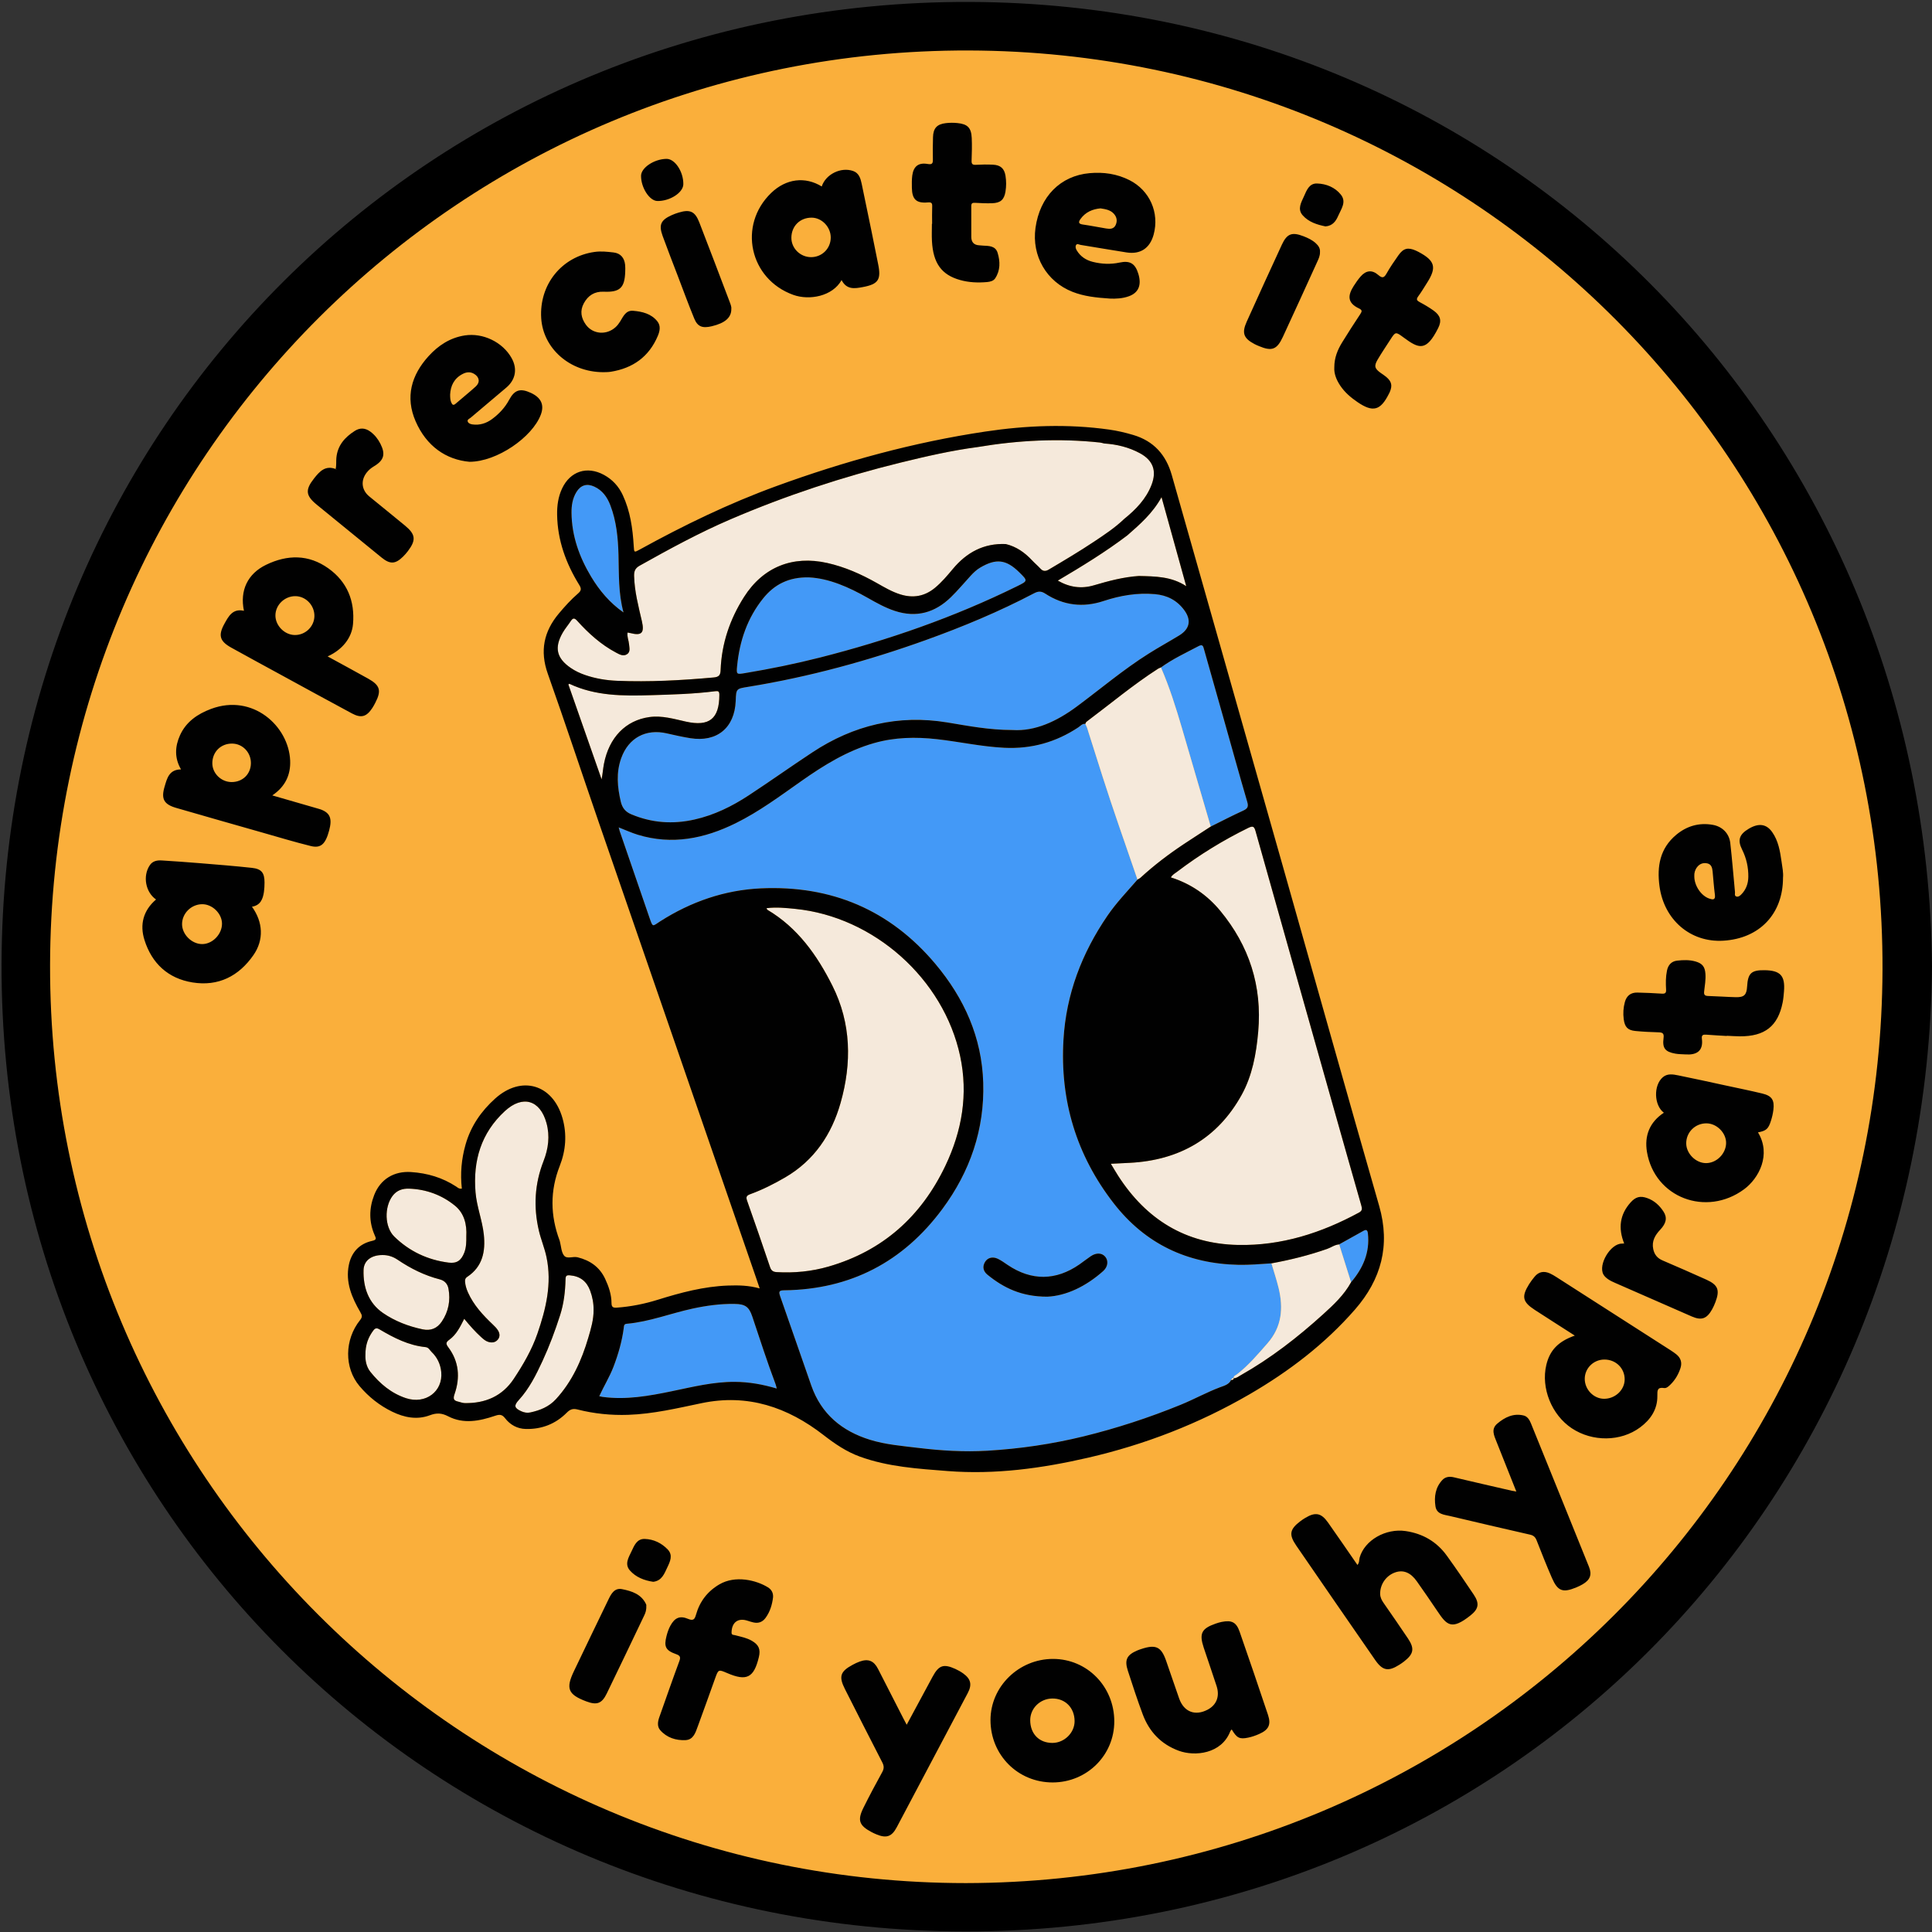<?xml version="1.0" encoding="UTF-8" standalone="no"?><svg xmlns="http://www.w3.org/2000/svg" xmlns:xlink="http://www.w3.org/1999/xlink" fill="#000000" height="500.4" preserveAspectRatio="xMidYMid meet" version="1" viewBox="-0.4 -0.5 500.4 500.4" width="500.4" zoomAndPan="magnify"><rect x="-0.4" y="-0.5" width="500.4" height="500.4" fill="#333333" stroke="none"/><g><g id="change1_1"><path d="M499,249.85c-0.524,67.186-26.427,129.859-72.935,176.461c-46.621,46.715-109.197,72.443-176.191,72.443 c-0.004,0-0.319,0-0.319,0c-67.132-0.08-129.802-25.918-176.464-72.754c-46.657-46.832-72.26-109.621-72.09-176.805 C1.17,182.303,26.94,119.824,73.566,73.27C120.242,26.666,182.861,1,249.889,1l0.87,0.002 C317.522,1.223,379.857,27.023,426.28,73.65C472.624,120.199,498.45,182.775,499,249.85z" fill="#faaf3b"/></g><g id="change2_1"><path clip-rule="evenodd" d="M250.762,0.002C111.107-0.461,0.353,110.148,0.001,249.191 c-0.353,139.619,110.35,250.396,249.553,250.563C389.023,499.92,498.913,389.191,500,249.842 C498.859,110.779,389.523,0.461,250.762,0.002z M249.77,487.234C118.657,487.223,12.318,380.826,12.568,249.49 c0.249-131.367,106.47-237.275,237.976-236.916c131.287,0.361,237.062,106.625,236.636,238.088 C486.754,381.689,380.863,487.037,249.77,487.234z" fill="#000000" fill-rule="evenodd"/></g><g id="change3_1"><path clip-rule="evenodd" d="M319.125,356.477c-0.001-0.012,0.001-0.02,0.001-0.031 c0.009,0,0.015-0.002,0.024-0.002L319.125,356.477z M330.775,333.121c1.266,5.203,0.84,10.064-2.893,14.318 c-2.484,2.83-4.904,5.703-7.897,8.027c-0.336,0.26-0.9,0.377-0.859,0.979c-0.374-0.045-0.541,0.195-0.666,0.494 c-0.578,1.193-1.856,1.492-2.87,1.873c-3.487,1.314-6.737,3.125-10.179,4.529c-8.179,3.334-16.534,6.074-25.116,8.178 c-8.223,2.016-16.555,3.23-24.986,3.725c-5.951,0.35-11.896-0.012-17.814-0.727c-4.215-0.512-8.471-0.848-12.547-2.105 c-7.278-2.248-12.627-6.67-15.21-14.021c-2.714-7.719-5.354-15.465-8.078-23.18c-0.433-1.227-0.24-1.504,1.089-1.521 c17.117-0.215,30.76-7.34,40.909-21.031c7.182-9.686,10.968-20.604,10.604-32.74c-0.353-11.727-4.925-21.871-12.381-30.75 c-11.782-14.031-27.006-20.41-45.194-19.582c-9.406,0.43-18.104,3.449-26.063,8.52c-2.05,1.305-1.892,1.748-2.843-1.025 c-2.55-7.441-5.116-14.875-7.672-22.313c-0.083-0.24-0.135-0.492-0.264-0.969c1.773,0.688,3.334,1.41,4.963,1.908 c8.858,2.697,17.229,1.004,25.308-2.977c6.084-2.998,11.502-7.039,17.021-10.922c5.842-4.109,11.867-7.854,18.838-9.842 c5.366-1.531,10.774-1.633,16.264-1.021c5.854,0.652,11.615,1.951,17.531,2.234c7.021,0.336,13.332-1.453,19.142-5.303 c0.546-0.363,0.993-1,1.787-0.895c0.153,0.328,0.348,0.646,0.457,0.99c2.659,8.436,5.31,16.875,8.198,25.236 c1.625,4.701,3.246,9.4,4.869,14.104c-2.671,3.078-5.499,6.014-7.813,9.4c-6.614,9.684-10.66,20.254-11.361,32.027 c-0.938,15.766,3.332,29.965,13.017,42.428c8.144,10.482,19.028,15.645,32.271,15.926c2.871,0.063,5.722-0.195,8.58-0.379 C329.541,328.848,330.25,330.961,330.775,333.121z M285.879,325.02c-0.855-1.037-2.309-1.127-3.745-0.164 c-1.013,0.678-1.961,1.449-2.965,2.143c-6.114,4.23-12.415,4.27-18.554,0.143c-0.835-0.563-1.658-1.166-2.558-1.602 c-1.368-0.658-2.682-0.287-3.345,0.84c-0.748,1.27-0.391,2.438,0.644,3.277c4.171,3.398,8.806,5.695,15.486,5.693 c4.908-0.211,10.028-2.664,14.479-6.623C286.59,327.598,286.718,326.033,285.879,325.02z M160.388,207.139 c0.376,1.607,1.201,2.627,2.699,3.262c5.323,2.25,10.781,2.629,16.394,1.363c5.104-1.15,9.721-3.42,14.048-6.264 c5.55-3.645,10.963-7.498,16.506-11.152c10.642-7.016,22.215-9.811,34.919-7.727c5.338,0.875,10.669,1.947,16.947,1.963 c5.8,0.359,11.408-2.246,16.565-6.066c6.19-4.586,12.077-9.584,18.61-13.701c2.604-1.643,5.309-3.127,7.938-4.73 c2.753-1.678,3.208-3.984,1.305-6.564c-1.877-2.543-4.421-3.852-7.578-4.133c-4.588-0.408-8.996,0.352-13.327,1.783 c-5.336,1.764-10.395,1.141-15.093-1.922c-1.051-0.684-1.819-0.648-2.888-0.088c-9.045,4.754-18.457,8.674-28.064,12.127 c-14.981,5.381-30.283,9.553-46.01,12.107c-3.077,0.5-3.082,0.473-3.203,3.619c-0.271,7.004-4.856,10.793-11.787,9.676 c-2.042-0.33-4.067-0.783-6.086-1.246c-5.42-1.246-9.898,1.189-11.775,6.395C159.151,199.602,159.502,203.346,160.388,207.139z M192.507,173.848c6.55-1.088,13.048-2.408,19.483-4.045c17.602-4.479,34.678-10.406,50.994-18.439 c2.866-1.41,2.867-1.41,0.615-3.631c-3.393-3.346-6.018-3.652-10.131-1.213c-0.927,0.549-1.695,1.275-2.417,2.059 c-1.729,1.873-3.358,3.848-5.184,5.621c-4.11,3.986-8.901,5.367-14.487,3.535c-2.498-0.82-4.758-2.088-7.021-3.373 c-4.936-2.803-10.056-5.064-15.237-5.314c-5.272-0.121-8.987,1.885-11.825,5.395c-4.127,5.102-6.156,11.096-6.781,17.58 C190.308,174.186,190.385,174.201,192.507,173.848z M194.45,340.496c-0.86-2.563-1.854-3.229-4.59-3.271 c-3.686-0.059-7.312,0.439-10.895,1.215c-5.696,1.234-11.175,3.414-17.039,3.926c-0.781,0.068-0.706,0.629-0.776,1.148 c-0.46,3.434-1.408,6.734-2.646,9.969c-1.005,2.625-2.49,5.012-3.692,7.641c0.358,0.076,0.604,0.145,0.854,0.18 c6.052,0.826,11.954-0.229,17.84-1.445c5.452-1.127,10.864-2.496,16.492-2.449c3.576,0.029,7.063,0.631,10.791,1.73 c-0.164-0.594-0.222-0.895-0.328-1.178C198.285,352.197,196.408,346.332,194.45,340.496z M305.738,188.121 c2.491,8.484,4.963,16.977,7.443,25.465c2.797-1.387,5.566-2.836,8.408-4.129c1.137-0.52,1.424-1.014,1.058-2.264 c-2.014-6.875-3.92-13.783-5.869-20.68c-1.775-6.283-3.558-12.564-5.332-18.848c-0.198-0.697-0.311-1.395-1.348-0.848 c-3.327,1.756-6.752,3.334-9.813,5.553C302.514,177.479,304.171,182.785,305.738,188.121z M161.094,158.129 c-1.358-4.938-1.161-9.939-1.298-14.924c-0.12-4.357-0.525-8.699-2.111-12.832c-0.808-2.105-2.03-3.85-4.139-4.83 c-1.916-0.891-3.537-0.418-4.649,1.4c-1.001,1.635-1.288,3.463-1.27,5.35c0.054,6.02,2.02,11.471,5.067,16.559 C154.862,152.469,157.556,155.658,161.094,158.129z M353.896,318.986c-0.098-0.889-0.391-1.127-1.209-0.662 c-2.07,1.176-4.16,2.32-6.244,3.479c1.029,3.271,2.059,6.541,3.089,9.813C352.632,327.975,354.437,323.893,353.896,318.986z" fill="#4399f7" fill-rule="evenodd"/></g><g id="change4_1"><path clip-rule="evenodd" d="M248.287,273.049c2.107,9.881,0.482,19.355-3.827,28.393 c-6.26,13.123-16.201,22.053-30.283,26.113c-4.372,1.262-8.858,1.697-13.413,1.43c-0.921-0.053-1.408-0.379-1.715-1.291 c-1.938-5.74-3.912-11.467-5.935-17.176c-0.344-0.975-0.186-1.355,0.804-1.715c3.149-1.146,6.137-2.654,9.035-4.34 c7.551-4.395,12.056-11.158,14.369-19.326c2.912-10.281,2.764-20.576-2.112-30.303c-3.964-7.91-9.011-15.061-16.88-19.709 c-0.07-0.043-0.087-0.174-0.191-0.398c2.525-0.318,4.986-0.066,7.436,0.18C225.94,236.941,244.014,253.023,248.287,273.049z M352.187,311.732c-2.21-7.711-4.39-15.432-6.571-23.15c-6.946-24.588-13.896-49.176-20.813-73.775 c-0.338-1.199-0.63-1.494-1.887-0.879c-6.512,3.191-12.652,6.965-18.423,11.35c-0.575,0.438-1.266,0.775-1.623,1.48 c5.137,1.617,9.411,4.57,12.771,8.635c7.508,9.08,10.895,19.49,9.841,31.359c-0.511,5.742-1.537,11.361-4.301,16.354 c-6.243,11.273-16.143,16.908-28.942,17.574c-1.531,0.078-3.063,0.154-4.92,0.248c0.75,1.234,1.299,2.193,1.896,3.119 c7.278,11.287,17.444,17.625,31.042,17.904c11.238,0.23,21.558-3.092,31.338-8.391 C352.473,313.082,352.418,312.539,352.187,311.732z M141.147,325.098c-0.492-2.35-1.444-4.561-1.984-6.887 c-1.421-6.115-1.087-12.109,1.221-17.998c1.244-3.172,1.683-6.484,0.756-9.848c-1.652-5.992-6.19-7.301-10.759-3.102 c-6.194,5.693-8.302,12.885-7.616,21.066c0.313,3.721,1.752,7.234,2.146,10.928c0.461,4.33-0.297,8.305-4.271,10.939 c-0.545,0.361-0.636,0.766-0.586,1.336c0.088,0.967,0.374,1.875,0.768,2.75c1.471,3.266,3.851,5.832,6.407,8.26 c0.496,0.473,1.007,0.969,1.356,1.547c0.461,0.76,0.585,1.627-0.057,2.383c-0.666,0.781-1.551,0.863-2.478,0.574 c-0.728-0.227-1.284-0.734-1.839-1.236c-1.538-1.391-2.903-2.945-4.373-4.729c-1.074,2.131-2.051,4.111-3.867,5.424 c-0.874,0.633-0.955,1.023-0.267,1.938c2.781,3.699,3.114,7.854,1.638,12.104c-0.451,1.299-0.224,1.717,0.938,1.982 c0.567,0.131,1.133,0.367,1.702,0.379c5.304,0.086,9.712-1.783,12.693-6.287c2.435-3.676,4.664-7.494,6.114-11.689 C141.013,338.498,142.59,331.98,141.147,325.098z M294.223,227.313c0.265-0.162,0.563-0.285,0.786-0.49 c3.519-3.229,7.306-6.109,11.282-8.744c2.285-1.514,4.593-2.996,6.891-4.492c-2.48-8.488-4.952-16.98-7.443-25.465 c-1.567-5.336-3.225-10.643-5.453-15.75c-0.239,0.104-0.498,0.176-0.713,0.314c-6.495,4.176-12.405,9.141-18.572,13.756 c-0.151,0.113-0.204,0.357-0.302,0.541c0.153,0.328,0.348,0.646,0.457,0.99c2.659,8.436,5.31,16.875,8.198,25.236 C290.979,217.91,292.6,222.609,294.223,227.313z M290.795,133.889c2.999-2.426,5.651-5.141,7.066-8.82 c1.385-3.602,0.403-6.326-2.996-8.172c-2.876-1.561-6.006-2.324-9.271-2.531c-0.359-0.084-0.715-0.207-1.081-0.248 c-10.641-1.143-21.221-0.592-31.754,1.18c-6.698,0.881-13.273,2.393-19.82,3.998c-15.096,3.705-29.828,8.572-44.104,14.697 c-8.1,3.475-15.859,7.705-23.558,12.018c-1.166,0.654-1.468,1.42-1.437,2.678c0.1,4.025,1.134,7.871,2.026,11.754 c0.694,3.031-0.099,3.777-3.047,3.016c-0.193-0.051-0.395-0.076-0.676-0.127c-0.179,1.082,0.301,2.025,0.383,3.012 c0.079,0.957,0.427,2.012-0.546,2.617c-0.963,0.6-1.908,0.053-2.828-0.436c-3.911-2.074-7.126-4.996-10.062-8.242 c-0.703-0.777-1.102-0.76-1.648,0.072c-0.67,1.02-1.479,1.955-2.087,3.008c-2.246,3.887-1.601,6.627,2.078,9.145 c1.149,0.785,2.396,1.371,3.709,1.824c2.686,0.924,5.464,1.385,8.287,1.5c8.353,0.34,16.678-0.115,24.997-0.861 c1.384-0.125,1.767-0.598,1.814-1.908c0.252-6.854,2.386-13.141,6.04-18.904c4.951-7.807,12.621-10.852,21.573-8.844 c4.57,1.023,8.76,2.887,12.801,5.168c1.987,1.125,3.952,2.295,6.155,2.977c3.299,1.023,6.284,0.504,8.968-1.721 c1.73-1.438,3.171-3.143,4.597-4.857c3.575-4.297,8.015-6.709,13.717-6.469c2.737,0.646,4.913,2.188,6.805,4.205 c0.688,0.738,1.468,1.391,2.152,2.131c0.686,0.744,1.313,0.797,2.209,0.266c3.93-2.33,7.86-4.66,11.662-7.191 C285.66,137.998,288.409,136.18,290.795,133.889z M343.367,322.961c-4.714,1.66-9.543,2.855-14.451,3.754 c0.625,2.133,1.334,4.246,1.859,6.406c1.266,5.203,0.84,10.064-2.893,14.318c-2.484,2.83-4.904,5.703-7.897,8.027 c-0.336,0.26-0.9,0.377-0.859,0.979c-0.374-0.045-0.541,0.195-0.666,0.494c0.33-0.014,0.655-0.033,0.684-0.465 c0.724,0.018,1.241-0.459,1.816-0.781c7.757-4.383,14.747-9.814,21.325-15.775c2.727-2.473,5.439-5.004,7.247-8.303 c-1.03-3.271-2.06-6.541-3.089-9.813C345.307,321.883,344.403,322.596,343.367,322.961z M184.839,178.531 c-5.538,0.709-11.114,0.859-16.687,1.025c-7.187,0.215-14.354,0.225-21.073-2.949c-0.046-0.021-0.156,0.098-0.27,0.172 c2.869,8.189,5.739,16.383,8.611,24.576c0.272-1.387,0.356-2.709,0.609-4.018c1.319-6.836,5.635-11.273,11.795-12.117 c3.247-0.445,6.329,0.494,9.428,1.182c6.054,1.344,8.654-0.725,8.663-6.914C185.918,178.566,185.662,178.426,184.839,178.531z M147.253,329.82c-0.938-0.082-1.156,0.107-1.179,1.045c-0.077,3.133-0.429,6.23-1.395,9.246 c-1.297,4.047-2.778,8.021-4.559,11.875c-1.671,3.609-3.442,7.18-6.169,10.154c-1.292,1.414-1.158,2.049,0.647,2.877 c0.747,0.342,1.544,0.488,2.333,0.318c2.526-0.543,4.833-1.453,6.663-3.445c4.206-4.58,6.653-10.057,8.381-15.918 c0.688-2.338,1.391-4.684,1.364-7.16c0.026-1.723-0.28-3.373-0.876-4.99C151.563,331.367,149.879,330.055,147.253,329.82z M115.815,326.527c2.11,0.268,3.256-0.57,4.034-2.58c0.528-1.361,0.543-2.799,0.526-4.227c0.178-3.076-0.541-5.98-2.925-7.928 c-3.396-2.773-7.435-4.264-11.878-4.422c-1.729-0.061-3.219,0.426-4.318,1.902c-2.127,2.854-2.068,8.023,0.468,10.51 C105.62,323.604,110.39,325.842,115.815,326.527z M115.758,333.273c-0.231-1.266-1.026-2.096-2.257-2.41 c-3.961-1.014-7.55-2.811-10.916-5.086c-1.182-0.797-2.465-1.223-3.891-1.215c-2.832-0.01-4.863,1.379-4.931,3.898 c-0.12,4.451,1.252,8.512,5.044,11.119c3.062,2.104,6.573,3.451,10.254,4.227c2.115,0.447,3.776-0.25,4.966-2.016 C115.772,339.199,116.316,336.338,115.758,333.273z M111.382,349.658c-0.479-0.459-0.743-1.166-1.565-1.248 c-4.394-0.439-8.212-2.402-11.927-4.6c-0.689-0.408-1.109-0.361-1.59,0.283c-1.31,1.756-2.088,3.678-2.059,6.445 c-0.037,1.186,0.189,2.908,1.291,4.281c2.463,3.066,5.418,5.561,9.219,6.814c5.058,1.668,9.616-1.732,9.133-6.777 C113.69,352.84,112.854,351.074,111.382,349.658z M294.584,148.68c4.196,0.107,8.418,0.096,12.258,2.648 c-2.097-7.557-4.194-15.117-6.397-23.061c-2.314,4.193-5.597,7.035-8.857,9.895c-5.671,4.307-11.743,8.01-18.009,11.719 c3.063,1.768,6.13,2.166,9.338,1.221C286.742,149.973,290.582,148.943,294.584,148.68z" fill="#f5e9db" fill-rule="evenodd"/></g><g id="change5_1"><path clip-rule="evenodd" d="M319.15,356.443c0,0.014-0.006,0.018-0.007,0.031 c-0.007,0-0.012,0.002-0.019,0.002L319.15,356.443z M281.412,377.057c-11.939,2.752-24.056,4.414-36.354,3.455 c-7.671-0.6-15.397-1.07-22.74-3.738c-3.484-1.266-6.478-3.305-9.407-5.578c-9.315-7.232-19.646-10.762-31.588-8.271 c-6.285,1.311-12.56,2.807-19.025,3.025c-4.437,0.152-8.816-0.293-13.115-1.383c-1.177-0.299-1.914-0.055-2.776,0.814 c-2.903,2.932-6.504,4.332-10.629,4.232c-2.198-0.051-4.038-1.076-5.353-2.777c-0.822-1.066-1.493-1.01-2.65-0.621 c-3.993,1.346-8.113,2.178-12.085,0.123c-1.691-0.877-3.002-0.936-4.781-0.268c-3.3,1.234-6.603,0.586-9.727-0.936 c-3.298-1.605-6.123-3.85-8.475-6.643c-3.974-4.721-3.915-12.002,0.156-17.088c0.644-0.805,0.53-1.24,0.073-2.027 c-2.195-3.777-3.904-7.74-2.984-12.248c0.675-3.303,2.738-5.51,6.073-6.244c1.218-0.268,0.948-0.701,0.615-1.467 c-1.505-3.441-1.469-6.936-0.123-10.398c1.603-4.123,5.155-6.242,9.538-5.953c4.229,0.279,8.145,1.43,11.701,3.762 c0.377,0.248,0.725,0.637,1.461,0.529c-0.441-3.924-0.092-7.699,0.968-11.428c1.352-4.756,4.041-8.645,7.667-11.9 c6.789-6.1,14.928-3.717,17.432,5.072c1.196,4.197,0.857,8.396-0.705,12.369c-2.549,6.475-2.453,12.848-0.055,19.283 c0.037,0.1,0.061,0.203,0.088,0.305c0.328,1.232,0.35,2.703,1.067,3.631c0.761,0.986,2.314,0.152,3.524,0.453 c3.248,0.811,5.707,2.535,7.136,5.594c0.927,1.986,1.634,4.057,1.644,6.275c0.004,1.025,0.408,1.244,1.354,1.176 c3.626-0.26,7.159-0.963,10.623-2.043c5.949-1.852,11.948-3.463,18.226-3.68c2.648-0.09,5.294-0.059,8.176,0.746 c-0.394-1.158-0.688-2.039-0.992-2.916c-13.588-39.336-27.186-78.668-40.756-118.01c-4.402-12.764-8.634-25.584-13.143-38.309 c-2.083-5.881-1.032-10.924,2.88-15.584c1.542-1.836,3.148-3.613,4.959-5.176c0.854-0.736,0.92-1.24,0.316-2.217 c-3.441-5.561-5.624-11.545-5.73-18.166c-0.037-2.365,0.274-4.674,1.296-6.834c2.105-4.453,6.449-5.865,10.787-3.525 c2.23,1.203,3.855,2.967,4.923,5.26c1.943,4.174,2.563,8.633,2.835,13.166c0.105,1.754,0.09,1.742,1.636,0.893 c11.368-6.26,23.006-11.898,35.229-16.361c17.626-6.434,35.62-11.377,54.181-14.156c10.664-1.596,21.372-2.021,32.098-0.512 c2.107,0.295,4.171,0.781,6.215,1.387c5.326,1.57,8.51,5.145,10.003,10.404c9.56,33.697,19.145,67.385,28.7,101.082 c8.338,29.402,16.576,58.834,25.014,88.207c2.938,10.227,0.527,19.037-6.252,26.813c-7.793,8.938-17.123,16.047-27.341,21.982 C310.129,368.242,296.137,373.662,281.412,377.057z M101.723,319.783c3.897,3.82,8.667,6.059,14.093,6.744 c2.11,0.268,3.256-0.57,4.034-2.58c0.528-1.361,0.543-2.799,0.526-4.227c0.178-3.076-0.541-5.98-2.925-7.928 c-3.396-2.773-7.435-4.264-11.878-4.422c-1.729-0.061-3.219,0.426-4.318,1.902C99.128,312.127,99.187,317.297,101.723,319.783z M113.884,354.857c-0.193-2.018-1.029-3.783-2.502-5.199c-0.479-0.459-0.743-1.166-1.565-1.248 c-4.394-0.439-8.212-2.402-11.927-4.6c-0.689-0.408-1.109-0.361-1.59,0.283c-1.31,1.756-2.088,3.678-2.059,6.445 c-0.037,1.186,0.189,2.908,1.291,4.281c2.463,3.066,5.418,5.561,9.219,6.814C109.809,363.303,114.367,359.902,113.884,354.857z M114.027,341.791c1.745-2.592,2.289-5.453,1.73-8.518c-0.231-1.266-1.026-2.096-2.257-2.41c-3.961-1.014-7.55-2.811-10.916-5.086 c-1.182-0.797-2.465-1.223-3.891-1.215c-2.832-0.01-4.863,1.379-4.931,3.898c-0.12,4.451,1.252,8.512,5.044,11.119 c3.062,2.104,6.573,3.451,10.254,4.227C111.177,344.254,112.838,343.557,114.027,341.791z M132.676,356.621 c2.435-3.676,4.664-7.494,6.114-11.689c2.223-6.434,3.8-12.951,2.357-19.834c-0.492-2.35-1.444-4.561-1.984-6.887 c-1.421-6.115-1.087-12.109,1.221-17.998c1.244-3.172,1.683-6.484,0.756-9.848c-1.652-5.992-6.19-7.301-10.759-3.102 c-6.194,5.693-8.302,12.885-7.616,21.066c0.313,3.721,1.752,7.234,2.146,10.928c0.461,4.33-0.297,8.305-4.271,10.939 c-0.545,0.361-0.636,0.766-0.586,1.336c0.088,0.967,0.374,1.875,0.768,2.75c1.471,3.266,3.851,5.832,6.407,8.26 c0.496,0.473,1.007,0.969,1.356,1.547c0.461,0.76,0.585,1.627-0.057,2.383c-0.666,0.781-1.551,0.863-2.478,0.574 c-0.728-0.227-1.284-0.734-1.839-1.236c-1.538-1.391-2.903-2.945-4.373-4.729c-1.074,2.131-2.051,4.111-3.867,5.424 c-0.874,0.633-0.955,1.023-0.267,1.938c2.781,3.699,3.114,7.854,1.638,12.104c-0.451,1.299-0.224,1.717,0.938,1.982 c0.567,0.131,1.133,0.367,1.702,0.379C125.286,362.994,129.694,361.125,132.676,356.621z M153.341,338.813 c0.026-1.723-0.28-3.373-0.876-4.99c-0.902-2.455-2.586-3.768-5.212-4.002c-0.938-0.082-1.156,0.107-1.179,1.045 c-0.077,3.133-0.429,6.23-1.395,9.246c-1.297,4.047-2.778,8.021-4.559,11.875c-1.671,3.609-3.442,7.18-6.169,10.154 c-1.292,1.414-1.158,2.049,0.647,2.877c0.747,0.342,1.544,0.488,2.333,0.318c2.526-0.543,4.833-1.453,6.663-3.445 c4.206-4.58,6.653-10.057,8.381-15.918C152.665,343.635,153.367,341.289,153.341,338.813z M322.916,213.928 c-6.512,3.191-12.652,6.965-18.423,11.35c-0.575,0.438-1.266,0.775-1.623,1.48c5.137,1.617,9.411,4.57,12.771,8.635 c7.508,9.08,10.895,19.49,9.841,31.359c-0.511,5.742-1.537,11.361-4.301,16.354c-6.243,11.273-16.143,16.908-28.942,17.574 c-1.531,0.078-3.063,0.154-4.92,0.248c0.75,1.234,1.299,2.193,1.896,3.119c7.278,11.287,17.444,17.625,31.042,17.904 c11.238,0.23,21.558-3.092,31.338-8.391c0.879-0.479,0.824-1.021,0.593-1.828c-2.21-7.711-4.39-15.432-6.571-23.15 c-6.946-24.588-13.896-49.176-20.813-73.775C324.465,213.607,324.173,213.313,322.916,213.928z M291.587,138.162 c-5.671,4.307-11.743,8.01-18.009,11.719c3.063,1.768,6.13,2.166,9.338,1.221c3.826-1.129,7.666-2.158,11.668-2.42 c4.196,0.105,8.418,0.094,12.258,2.646c-2.097-7.557-4.194-15.117-6.397-23.061C298.13,132.461,294.848,135.303,291.587,138.162z M152.694,148.852c2.168,3.617,4.861,6.807,8.399,9.277c-1.358-4.938-1.161-9.939-1.298-14.924 c-0.12-4.357-0.525-8.699-2.111-12.832c-0.808-2.105-2.03-3.85-4.139-4.83c-1.916-0.891-3.537-0.418-4.649,1.4 c-1.001,1.635-1.288,3.463-1.27,5.35C147.681,138.313,149.646,143.764,152.694,148.852z M147.436,172.506 c1.149,0.785,2.396,1.371,3.709,1.824c2.686,0.924,5.464,1.385,8.287,1.5c8.353,0.34,16.678-0.115,24.997-0.861 c1.384-0.125,1.767-0.598,1.814-1.908c0.252-6.854,2.386-13.141,6.04-18.904c4.951-7.807,12.621-10.852,21.573-8.844 c4.57,1.023,8.76,2.887,12.801,5.168c1.987,1.125,3.952,2.295,6.155,2.977c3.299,1.023,6.284,0.504,8.968-1.721 c1.73-1.438,3.171-3.143,4.597-4.857c3.575-4.297,8.015-6.709,13.717-6.469c2.737,0.646,4.913,2.188,6.805,4.205 c0.688,0.738,1.468,1.391,2.152,2.131c0.686,0.744,1.313,0.797,2.209,0.266c3.93-2.33,7.86-4.66,11.662-7.191 c2.738-1.822,5.487-3.641,7.873-5.932c2.999-2.426,5.651-5.141,7.066-8.82c1.385-3.602,0.403-6.326-2.996-8.172 c-2.876-1.561-6.006-2.324-9.271-2.531c-0.359-0.084-0.715-0.207-1.081-0.248c-10.641-1.143-21.221-0.592-31.754,1.18 c-6.698,0.881-13.273,2.393-19.82,3.998c-15.096,3.705-29.828,8.572-44.104,14.697c-8.1,3.475-15.859,7.705-23.558,12.018 c-1.166,0.654-1.468,1.42-1.437,2.678c0.1,4.025,1.134,7.871,2.026,11.754c0.694,3.031-0.099,3.777-3.047,3.016 c-0.193-0.051-0.395-0.076-0.676-0.127c-0.179,1.082,0.301,2.025,0.383,3.012c0.079,0.957,0.427,2.012-0.546,2.617 c-0.963,0.6-1.908,0.053-2.828-0.436c-3.911-2.074-7.126-4.996-10.062-8.242c-0.703-0.777-1.102-0.76-1.648,0.072 c-0.67,1.02-1.479,1.955-2.087,3.008C143.111,167.248,143.757,169.988,147.436,172.506z M263.6,147.732 c-3.393-3.346-6.018-3.652-10.131-1.213c-0.927,0.549-1.695,1.275-2.417,2.059c-1.729,1.873-3.358,3.848-5.184,5.621 c-4.11,3.986-8.901,5.367-14.487,3.535c-2.498-0.82-4.758-2.088-7.021-3.373c-4.936-2.803-10.056-5.064-15.237-5.314 c-5.272-0.121-8.987,1.885-11.825,5.395c-4.127,5.102-6.156,11.096-6.781,17.58c-0.208,2.164-0.131,2.18,1.991,1.826 c6.55-1.088,13.048-2.408,19.483-4.045c17.602-4.479,34.678-10.406,50.994-18.439C265.851,149.953,265.852,149.953,263.6,147.732z M156.03,197.338c1.319-6.836,5.635-11.273,11.795-12.117c3.247-0.445,6.329,0.494,9.428,1.182 c6.054,1.344,8.654-0.725,8.663-6.914c0.002-0.922-0.254-1.063-1.077-0.957c-5.538,0.709-11.114,0.859-16.687,1.025 c-7.187,0.215-14.354,0.225-21.073-2.949c-0.046-0.021-0.156,0.098-0.27,0.172c2.869,8.189,5.739,16.383,8.611,24.576 C155.693,199.969,155.777,198.646,156.03,197.338z M160.388,207.139c0.376,1.607,1.201,2.627,2.699,3.262 c5.323,2.25,10.781,2.629,16.394,1.363c5.104-1.15,9.721-3.42,14.048-6.264c5.55-3.645,10.963-7.498,16.506-11.152 c10.642-7.016,22.215-9.811,34.919-7.727c5.338,0.875,10.669,1.947,16.947,1.963c5.8,0.359,11.408-2.246,16.565-6.066 c6.19-4.586,12.077-9.584,18.61-13.701c2.604-1.643,5.309-3.127,7.938-4.73c2.753-1.678,3.208-3.984,1.305-6.564 c-1.877-2.543-4.421-3.852-7.578-4.133c-4.588-0.408-8.996,0.352-13.327,1.783c-5.336,1.764-10.395,1.141-15.093-1.922 c-1.051-0.684-1.819-0.648-2.888-0.088c-9.045,4.754-18.457,8.674-28.064,12.127c-14.981,5.381-30.283,9.553-46.01,12.107 c-3.077,0.5-3.082,0.473-3.203,3.619c-0.271,7.004-4.856,10.793-11.787,9.676c-2.042-0.33-4.067-0.783-6.086-1.246 c-5.42-1.246-9.898,1.189-11.775,6.395C159.151,199.602,159.502,203.346,160.388,207.139z M199.049,327.693 c0.307,0.912,0.794,1.238,1.715,1.291c4.555,0.268,9.041-0.168,13.413-1.43c14.082-4.061,24.023-12.99,30.283-26.113 c4.31-9.037,5.935-18.512,3.827-28.393c-4.273-20.025-22.347-36.107-42.713-38.143c-2.449-0.246-4.91-0.498-7.436-0.18 c0.104,0.225,0.121,0.355,0.191,0.398c7.869,4.648,12.916,11.799,16.88,19.709c4.876,9.727,5.024,20.021,2.112,30.303 c-2.313,8.168-6.818,14.932-14.369,19.326c-2.898,1.686-5.886,3.193-9.035,4.34c-0.989,0.359-1.147,0.74-0.804,1.715 C195.137,316.227,197.111,321.953,199.049,327.693z M200.789,359.139c-0.164-0.594-0.222-0.895-0.328-1.178 c-2.176-5.764-4.053-11.629-6.011-17.465c-0.86-2.563-1.854-3.229-4.59-3.271c-3.686-0.059-7.312,0.439-10.895,1.215 c-5.696,1.234-11.175,3.414-17.039,3.926c-0.781,0.068-0.706,0.629-0.776,1.148c-0.46,3.434-1.408,6.734-2.646,9.969 c-1.005,2.625-2.49,5.012-3.692,7.641c0.358,0.076,0.604,0.145,0.854,0.18c6.052,0.826,11.954-0.229,17.84-1.445 c5.452-1.127,10.864-2.496,16.492-2.449C193.574,357.438,197.061,358.039,200.789,359.139z M280.295,371.52 c8.582-2.104,16.938-4.844,25.116-8.178c3.441-1.404,6.691-3.215,10.179-4.529c1.014-0.381,2.292-0.68,2.87-1.873 c0.33-0.014,0.655-0.033,0.684-0.465c0.724,0.018,1.241-0.459,1.816-0.781c7.757-4.383,14.747-9.814,21.325-15.775 c2.727-2.473,5.439-5.004,7.247-8.303c3.1-3.641,4.904-7.723,4.364-12.629c-0.098-0.889-0.391-1.127-1.209-0.662 c-2.07,1.176-4.16,2.32-6.244,3.479c-1.137,0.08-2.04,0.793-3.076,1.158c-4.714,1.66-9.543,2.855-14.451,3.754 c-2.858,0.184-5.709,0.441-8.58,0.379c-13.242-0.281-24.127-5.443-32.271-15.926c-9.685-12.463-13.955-26.662-13.017-42.428 c0.701-11.773,4.747-22.344,11.361-32.027c2.313-3.387,5.142-6.322,7.813-9.4c0.265-0.162,0.563-0.285,0.786-0.49 c3.519-3.229,7.306-6.109,11.282-8.744c2.285-1.514,4.593-2.996,6.891-4.492c2.797-1.387,5.566-2.836,8.408-4.129 c1.137-0.52,1.424-1.014,1.058-2.264c-2.014-6.875-3.92-13.783-5.869-20.68c-1.775-6.283-3.558-12.564-5.332-18.848 c-0.198-0.697-0.311-1.395-1.348-0.848c-3.327,1.756-6.752,3.334-9.813,5.553c-0.239,0.104-0.498,0.176-0.713,0.314 c-6.495,4.176-12.405,9.141-18.572,13.756c-0.151,0.113-0.204,0.357-0.302,0.541c-0.794-0.105-1.241,0.531-1.787,0.895 c-5.81,3.85-12.121,5.639-19.142,5.303c-5.916-0.283-11.677-1.582-17.531-2.234c-5.489-0.611-10.897-0.51-16.264,1.021 c-6.971,1.988-12.996,5.732-18.838,9.842c-5.52,3.883-10.938,7.924-17.021,10.922c-8.079,3.98-16.449,5.674-25.308,2.977 c-1.629-0.498-3.189-1.221-4.963-1.908c0.129,0.477,0.181,0.729,0.264,0.969c2.556,7.438,5.122,14.871,7.672,22.313 c0.951,2.773,0.793,2.33,2.843,1.025c7.959-5.07,16.656-8.09,26.063-8.52c18.188-0.828,33.412,5.551,45.194,19.582 c7.456,8.879,12.028,19.023,12.381,30.75c0.364,12.137-3.422,23.055-10.604,32.74c-10.149,13.691-23.792,20.816-40.909,21.031 c-1.329,0.018-1.521,0.295-1.089,1.521c2.725,7.715,5.364,15.461,8.078,23.18c2.583,7.352,7.932,11.773,15.21,14.021 c4.076,1.258,8.332,1.594,12.547,2.105c5.918,0.715,11.863,1.076,17.814,0.727C263.74,374.75,272.072,373.535,280.295,371.52z M434.863,353.814c-0.524,1.627-1.379,3.104-2.621,4.313c-0.457,0.445-0.998,0.979-1.635,0.881 c-1.771-0.27-1.761,0.631-1.741,2.016c0.05,3.514-1.755,6.17-4.476,8.188c-5.009,3.715-12.333,3.77-17.671,0.234 c-5.233-3.469-8.038-10.426-6.614-16.42c0.902-3.797,3.098-6.098,7.379-7.596c-3.572-2.293-6.971-4.453-10.349-6.646 c-3.201-2.08-3.5-3.439-1.489-6.676c0.418-0.674,0.913-1.303,1.414-1.92c1.094-1.35,2.468-1.549,3.997-0.857 c0.576,0.26,1.124,0.594,1.659,0.938c9.872,6.322,19.742,12.65,29.61,18.98c0.489,0.316,0.97,0.652,1.428,1.012 C434.935,351.186,435.309,352.43,434.863,353.814z M420.399,356.834c0.044-2.922-2.251-5.201-5.24-5.205 c-2.799-0.002-5.087,2.234-5.099,4.982c-0.014,2.76,2.283,5.154,4.969,5.184C417.902,361.824,420.358,359.557,420.399,356.834z M57.706,161.096c1.091-1.986,2.174-4.059,5.075-3.393c-1.106-5.26,0.954-9.6,5.731-11.914c5.52-2.672,11.02-2.732,16.138,0.92 c4.907,3.502,6.894,8.484,6.383,14.424c-0.311,3.609-2.768,6.658-6.577,8.381c3.651,1.998,7.102,3.859,10.524,5.77 c3.067,1.713,3.454,3.096,1.831,6.227c-0.244,0.471-0.495,0.941-0.787,1.383c-1.494,2.256-2.863,2.678-5.26,1.393 c-6.266-3.357-12.495-6.783-18.736-10.186c-4.191-2.287-8.391-4.561-12.564-6.879C56.509,165.576,56.077,164.059,57.706,161.096z M70.937,158.814c-0.06,2.68,2.347,5.145,5.039,5.16c2.742,0.018,5.022-2.197,5.059-4.91c0.037-2.805-2.259-5.174-4.996-5.156 C73.31,153.926,70.995,156.15,70.937,158.814z M84.851,214.598c-0.943,3.525-2.141,4.674-4.744,4.033 c-4.217-1.041-8.381-2.303-12.561-3.492c-7.445-2.117-14.891-4.234-22.324-6.391c-3.16-0.916-3.938-2.311-3-5.475 c0.631-2.127,1.146-4.477,4.265-4.492c-1.724-2.949-1.585-5.926-0.265-8.846c1.589-3.514,4.578-5.531,8.045-6.826 c10.823-4.041,20.122,4.477,20.486,13.375c0.15,3.65-1.225,6.742-4.626,9.031c3.763,1.086,7.32,2.113,10.879,3.143 c0.407,0.117,0.814,0.236,1.221,0.355c0.153,0.045,0.309,0.084,0.457,0.141C85.108,210.064,85.68,211.5,84.851,214.598z M64.586,197.162c0.017-2.775-2.132-5.029-4.834-5.068c-2.942-0.041-5.149,2.131-5.158,5.076c-0.008,2.652,2.306,4.9,5.028,4.889 C62.474,202.043,64.568,199.979,64.586,197.162z M374.336,402.43c-2.615-3.621-6.207-5.709-10.631-6.371 c-5.201-0.777-10.671,2.371-11.949,6.871c-0.17,0.602-0.034,1.291-0.57,1.904c-2.555-3.693-5.062-7.371-7.632-11.006 c-1.747-2.469-3.255-2.746-5.835-1.211c-0.455,0.27-0.899,0.566-1.322,0.887c-2.751,2.086-3.021,3.457-1.064,6.307 c6.795,9.896,13.613,19.777,20.45,29.645c1.937,2.793,3.413,3.041,6.287,1.209c0.403-0.256,0.797-0.529,1.175-0.822 c2.504-1.939,2.78-3.346,1.037-5.955c-2.065-3.092-4.197-6.139-6.311-9.197c-0.49-0.711-0.881-1.424-0.9-2.33 c-0.054-2.49,1.539-4.801,3.93-5.613c2.083-0.709,3.971,0.053,5.564,2.318c1.804,2.563,3.591,5.137,5.336,7.742 c2.418,3.607,3.66,5.006,8.575,1.088c2.126-1.693,2.35-3.105,0.835-5.371C379.039,409.123,376.729,405.744,374.336,402.43z M199.352,49.461c3.831-3.688,8.779-4.316,13.082-1.662c1.019-3.154,4.956-5.125,8.141-4.006c1.491,0.523,1.909,1.898,2.199,3.271 c0.867,4.096,1.707,8.195,2.547,12.297c0.585,2.857,1.144,5.719,1.729,8.574c0.822,4,0.029,5.174-3.983,5.92 c-2.104,0.393-4.173,0.746-5.493-1.814c-2.327,4.197-8.322,5.34-12.519,3.828C193.703,71.777,190.666,57.82,199.352,49.461z M204.572,61.072c-0.016,2.736,2.292,5.02,5.088,5.031c2.82,0.012,5.064-2.191,5.109-5.016c0.043-2.75-2.27-5.195-4.937-5.213 C206.814,55.854,204.59,58.053,204.572,61.072z M68.113,228.102c-0.003,0.795-0.038,1.598-0.149,2.385 c-0.268,1.875-0.9,3.5-3.105,3.859c2.887,3.99,3.121,8.594,0.387,12.527c-3.808,5.48-9.113,8.164-15.791,7.084 c-6.317-1.021-10.524-4.922-12.436-10.988c-1.266-4.012-0.313-7.654,2.996-10.496c-2.718-1.873-3.504-6.072-1.616-8.879 c0.745-1.109,1.907-1.309,3.104-1.232c3.288,0.203,6.574,0.436,9.857,0.707c4.5,0.371,9.003,0.721,13.49,1.211 C67.358,224.553,68.122,225.574,68.113,228.102z M57.099,238.729c-0.011-2.629-2.512-5.068-5.158-5.035 c-2.833,0.037-5.186,2.381-5.186,5.168c0,2.68,2.533,5.178,5.236,5.162C54.656,244.008,57.11,241.465,57.099,238.729z M458.915,286.99c-0.115,0.939-0.336,1.879-0.622,2.783c-0.675,2.146-1.23,2.609-3.364,3.021 c3.492,5.736,0.251,11.895-3.596,14.732c-9.802,7.232-23.179,2.182-25.158-9.66c-0.706-4.225,0.697-7.732,4.376-10.164 c-2.56-1.91-2.734-7.086-0.27-9.193c1.19-1.02,2.629-0.754,3.966-0.486c4.105,0.824,8.194,1.736,12.288,2.619 c3.162,0.682,6.332,1.326,9.477,2.08C458.529,283.326,459.236,284.408,458.915,286.99z M446.672,295.551 c0.026-2.633-2.422-5.084-5.09-5.096c-2.939-0.014-5.279,2.322-5.241,5.232c0.034,2.639,2.508,5.074,5.145,5.068 C444.213,300.748,446.642,298.311,446.672,295.551z M267.799,58.518c1.132-8.113,6.446-13.484,13.996-14.168 c3.622-0.328,7.105,0.168,10.359,1.816c5.25,2.658,7.786,8.445,6.248,14.09c-0.962,3.529-3.417,5.184-7.009,4.627 c-3.981-0.617-7.95-1.316-11.929-1.955c-0.375-0.061-0.872-0.438-1.156,0.041c-0.251,0.426-0.08,0.941,0.169,1.363 c0.943,1.602,2.415,2.555,4.152,2.99c2.281,0.572,4.61,0.688,6.942,0.184c2.707-0.586,4.061,0.244,4.876,2.949 c0.858,2.85,0.063,4.826-2.376,5.746c-1.771,0.668-3.635,0.678-4.87,0.641c-3.759-0.244-6.859-0.596-9.813-1.756 C270.645,72.439,266.786,65.781,267.799,58.518z M280.021,57.646c2.038,0.291,4.058,0.699,6.09,1.035 c0.979,0.162,1.966,0.166,2.457-0.914c0.484-1.061,0.291-2.076-0.503-2.936c-0.886-0.955-2.099-1.158-3.424-1.361 c-2.037,0.182-3.884,0.945-5.185,2.752C278.92,56.969,278.863,57.48,280.021,57.646z M107.251,108.627 c-2.737-6.287-1.113-11.973,3.364-16.893c2.511-2.756,5.537-4.76,9.354-5.354c4.712-0.732,9.834,1.717,12.154,5.891 c1.52,2.732,1.036,5.553-1.355,7.592c-3.072,2.621-6.18,5.201-9.253,7.82c-0.327,0.279-0.995,0.475-0.75,1.057 c0.183,0.432,0.736,0.623,1.208,0.688c1.887,0.26,3.597-0.287,5.088-1.396c1.804-1.342,3.327-2.955,4.406-4.967 c1.4-2.617,2.893-3.072,5.634-1.805c2.669,1.238,3.526,3.121,2.571,5.648c-2.2,5.826-11.338,12.193-18.472,12.199 C115.118,118.57,110.048,115.047,107.251,108.627z M116.187,101.701c0.01,0.818,0.024,1.441,0.295,2.049 c0.282,0.637,0.556,0.814,1.152,0.295c1.718-1.5,3.51-2.914,5.193-4.449c1.184-1.08,0.943-2.465-0.444-3.277 c-0.959-0.563-1.928-0.473-2.882,0.004C117.211,97.467,116.294,99.434,116.187,101.701z M429.418,229.018 c-0.687-5.145,0.123-9.779,4.313-13.281c2.745-2.297,5.941-3.232,9.511-2.594c2.446,0.438,4.228,2.215,4.512,4.711 c0.479,4.223,0.811,8.461,1.218,12.689c0.038,0.395-0.189,0.936,0.305,1.139c0.495,0.203,0.938-0.133,1.275-0.463 c1.279-1.258,1.851-2.855,1.874-4.598c0.034-2.473-0.49-4.838-1.611-7.072c-1.238-2.467-0.731-3.951,1.745-5.412 c2.546-1.502,4.532-1.244,6.03,0.855c1.625,2.283,2.056,4.984,2.442,7.66c0.212,1.463,0.504,2.941,0.378,4.182 c0.003,9.41-6.113,15.76-15.467,16.314C437.438,243.656,430.582,237.754,429.418,229.018z M438.436,226.438 c-0.021,2.424,1.746,5.07,3.857,5.795c0.903,0.311,1.67,0.447,1.473-1.021c-0.269-1.992-0.392-4.006-0.59-6.008 c-0.092-0.93-0.307-1.846-1.378-2.082c-1.065-0.234-1.992,0.104-2.667,1C438.598,224.828,438.393,225.635,438.436,226.438z M249.088,432.941c-0.641-0.461-1.344-0.859-2.064-1.186c-3.017-1.363-4.261-0.951-5.832,1.941 c-2.226,4.094-4.425,8.203-6.75,12.521c-0.338-0.639-0.594-1.1-0.834-1.57c-2.198-4.299-4.388-8.6-6.594-12.895 c-1.081-2.107-2.512-2.688-4.723-1.906c-0.646,0.229-1.271,0.537-1.877,0.863c-3.189,1.719-3.609,3.027-1.967,6.277 c3.205,6.342,6.421,12.678,9.676,18.994c0.459,0.893,0.485,1.59-0.012,2.494c-1.689,3.063-3.338,6.152-4.891,9.287 c-1.589,3.205-1.085,4.561,2.107,6.256c0.42,0.225,0.857,0.42,1.298,0.604c2.571,1.063,3.946,0.594,5.24-1.85 c6.134-11.574,12.26-23.152,18.379-34.738C251.404,435.844,251.074,434.375,249.088,432.941z M288.207,445.32 c0.021,8.781-7.063,15.822-15.937,15.844c-9.024,0.02-16.136-7.111-16.126-16.174c0.009-8.674,7.356-15.838,16.221-15.82 C281.186,429.188,288.184,436.324,288.207,445.32z M277.926,445.273c-0.018-3.465-2.431-5.895-5.802-5.846 c-3.169,0.049-5.713,2.574-5.692,5.648c0.023,3.527,2.326,5.865,5.766,5.852C275.28,450.914,277.941,448.289,277.926,445.273z M396.134,368.186c-0.371-0.914-0.909-1.818-1.871-2.057c-2.666-0.662-4.907,0.443-6.866,2.105 c-1.67,1.416-0.821,3.094-0.194,4.676c1.677,4.238,3.366,8.467,5.136,12.91c-0.563-0.1-0.871-0.141-1.174-0.209 c-5.01-1.156-10.022-2.299-15.025-3.484c-1.135-0.27-2.19-0.119-2.953,0.691c-1.805,1.918-2.17,4.328-1.797,6.813 c0.315,2.104,2.252,2.17,3.8,2.539c6.908,1.646,13.829,3.244,20.751,4.826c0.865,0.199,1.326,0.637,1.648,1.459 c1.275,3.256,2.564,6.51,3.959,9.715c1.51,3.473,2.815,3.938,6.363,2.463c0.536-0.221,1.064-0.479,1.566-0.768 c1.953-1.125,2.513-2.477,1.682-4.541C406.172,392.936,401.146,380.563,396.134,368.186z M320.676,422.137 c-0.871-2.5-2.057-3.072-4.684-2.547c-0.517,0.104-1.028,0.262-1.527,0.436c-3.665,1.277-4.308,2.557-3.092,6.23 c1.099,3.322,2.256,6.623,3.336,9.951c0.861,2.656-0.014,4.883-2.305,6.098c-3.228,1.711-6.149,0.607-7.384-2.85 c-1.177-3.293-2.257-6.623-3.428-9.916c-1.243-3.5-2.63-4.146-6.213-2.994c-0.402,0.129-0.809,0.26-1.196,0.426 c-2.738,1.17-3.377,2.436-2.46,5.266c1.224,3.781,2.462,7.564,3.851,11.287c1.68,4.504,4.749,7.742,9.318,9.426 c4.194,1.545,11.092,0.816,13.347-5.01c0.071-0.186,0.243-0.332,0.378-0.51c1.328,2.223,2.004,2.596,4.268,2.127 c0.979-0.203,1.946-0.543,2.86-0.949c2.464-1.092,3.116-2.418,2.269-4.957C325.612,436.463,323.168,429.291,320.676,422.137z M198.507,410.635c-3.06-1.887-8.457-3.186-12.584-0.77c-3.106,1.824-5.087,4.438-6.055,7.854c-0.32,1.133-0.661,1.666-2.034,1.086 c-2.15-0.914-3.467-0.303-4.597,1.754c-0.462,0.84-0.763,1.74-1.002,2.67c-0.712,2.764-0.243,3.748,2.485,4.711 c1.028,0.363,1.221,0.756,0.83,1.811c-1.785,4.82-3.469,9.676-5.188,14.521c-0.409,1.15-0.59,2.41,0.229,3.346 c1.711,1.957,4.084,2.709,6.583,2.584c2.039-0.102,2.578-1.988,3.163-3.574c1.522-4.125,2.991-8.271,4.479-12.41 c0.848-2.359,0.848-2.359,3.146-1.373c5.029,2.162,6.9,1.215,8.185-4.137c0.488-2.029-0.015-3.197-1.841-4.248 c-1.355-0.777-2.879-1.041-4.36-1.443c-0.327-0.088-0.88,0.016-0.87-0.666c0.039-2.693,1.719-3.908,4.243-3.041 c0.448,0.156,0.909,0.283,1.372,0.398c1.333,0.326,2.413-0.084,3.211-1.186c1.149-1.588,1.694-3.398,1.923-5.316 C199.909,412.072,199.416,411.193,198.507,410.635z M351.603,79.396c0.82,0.385,0.789,0.744,0.345,1.416 c-1.605,2.436-3.203,4.879-4.725,7.369c-1.171,1.916-2.037,3.963-2.029,6.479c-0.105,1.635,0.547,3.236,1.539,4.723 c1.169,1.752,2.745,3.086,4.469,4.262c3.997,2.727,5.952,2.211,8.136-2.152c0.069-0.143,0.151-0.279,0.214-0.426 c0.73-1.707,0.497-2.752-0.923-3.951c-0.445-0.375-0.944-0.688-1.419-1.025c-1.576-1.123-1.774-1.791-0.789-3.461 c1.022-1.736,2.156-3.406,3.246-5.102c1.381-2.15,1.39-2.156,3.477-0.613c3.944,2.914,5.854,3.75,8.959-2.457 c0.967-1.934,0.569-3.26-1.229-4.539c-1.12-0.797-2.314-1.504-3.528-2.148c-0.767-0.408-1.009-0.721-0.421-1.514 c0.82-1.105,1.516-2.303,2.261-3.465c2.581-4.027,2.116-5.756-2.161-8.041c-0.234-0.125-0.473-0.242-0.716-0.348 c-2.052-0.902-3.217-0.619-4.521,1.23c-1.069,1.518-2.126,3.055-3.04,4.666c-0.641,1.133-1.085,1.365-2.175,0.416 c-1.622-1.408-3.184-1.197-4.59,0.426c-0.656,0.76-1.239,1.596-1.775,2.445C348.78,75.844,348.365,77.881,351.603,79.396z M239.9,51.93c0.993-0.09,1.178,0.189,1.143,1.078c-0.06,1.486-0.017,2.975-0.017,4.465c-0.019,0-0.036,0-0.056,0 c0,1.486-0.068,2.98,0.012,4.465c0.309,5.75,2.49,8.754,7.317,10.096c2.276,0.633,4.608,0.727,6.954,0.518 c0.814-0.072,1.658-0.283,2.11-0.969c1.358-2.061,1.306-4.355,0.632-6.59c-0.558-1.848-2.281-1.803-3.836-1.883 c-0.317-0.016-0.635-0.063-0.952-0.078c-1.367-0.07-2.026-0.844-2.036-2.156c-0.021-2.658,0.018-5.316-0.004-7.975 c-0.006-0.697,0.228-0.914,0.93-0.873c1.484,0.088,2.976,0.158,4.459,0.109c2.167-0.07,3.121-0.895,3.468-2.986 c0.228-1.365,0.228-2.764,0.008-4.133c-0.303-1.885-1.297-2.77-3.241-2.865c-1.484-0.074-2.979-0.047-4.462,0.031 c-0.845,0.043-1.108-0.213-1.079-1.063c0.068-1.963,0.129-3.936,0.037-5.896c-0.125-2.631-1.071-3.588-3.685-3.852 c-0.998-0.102-2.028-0.1-3.024,0.018c-2.326,0.271-3.27,1.34-3.323,3.678c-0.046,1.912-0.077,3.828-0.031,5.74 c0.024,1.053-0.222,1.357-1.362,1.158c-2.355-0.41-3.655,0.605-3.974,2.973c-0.14,1.047-0.123,2.121-0.104,3.184 C235.831,51.133,236.928,52.193,239.9,51.93z M456.655,250.789c-3.441-0.055-4.344,0.781-4.541,4.209 c-0.128,2.197-0.762,2.836-2.969,2.779c-2.389-0.061-4.773-0.244-7.162-0.313c-0.856-0.025-1.095-0.346-1.001-1.17 c0.176-1.527,0.448-3.049,0.333-4.598c-0.137-1.832-0.812-2.664-2.571-3.17c-1.567-0.449-3.164-0.393-4.745-0.217 c-1.487,0.168-2.339,1.119-2.642,2.58c-0.338,1.631-0.328,3.279-0.232,4.92c0.051,0.861-0.229,1.107-1.07,1.053 c-2.118-0.137-4.24-0.234-6.364-0.281c-1.702-0.039-2.799,0.813-3.248,2.473c-0.392,1.451-0.485,2.92-0.291,4.414 c0.265,2.016,1.008,2.863,2.998,3.061c2.005,0.199,4.024,0.289,6.04,0.348c1.062,0.029,1.438,0.299,1.281,1.488 c-0.346,2.631,0.41,3.559,3.061,4.037c0.882,0.158,1.796,0.137,2.695,0.197c2.676,0.178,4.6-0.781,4.171-4.061 c-0.136-1.045,0.401-1.111,1.211-1.047c1.746,0.141,3.497,0.227,5.246,0.332c0.001-0.018,0.003-0.035,0.003-0.053 c1.114,0.049,2.229,0.133,3.342,0.143c6.504,0.049,9.908-2.635,11.121-8.785c0.185-0.936,0.266-1.895,0.342-2.846 C461.989,252.213,460.743,250.854,456.655,250.789z M155.817,95.9c0.4-0.02,1.208,0.012,1.989-0.113 c5.718-0.914,9.893-3.883,12.174-9.295c0.532-1.262,0.801-2.631-0.143-3.791c-1.589-1.953-3.887-2.506-6.243-2.705 c-1.897-0.16-2.54,1.426-3.348,2.736c-0.331,0.537-0.723,1.061-1.186,1.486c-2.351,2.166-5.914,1.875-7.712-0.617 c-1.249-1.73-1.584-3.598-0.539-5.533c1.097-2.031,2.765-3.115,5.175-3.014c4.189,0.178,5.42-1.006,5.551-5.193 c0.018-0.584,0.035-1.174-0.024-1.752c-0.188-1.828-1.189-3.01-2.98-3.217c-1.622-0.188-3.244-0.373-4.915-0.141 c-8.515,1.188-14.393,8.436-13.84,17.178C140.271,89.729,147.139,95.863,155.817,95.9z M441.561,330.939 c-3.77-1.703-7.562-3.354-11.362-4.986c-1.341-0.574-2.107-1.52-2.401-2.936c-0.43-2.057,0.481-3.6,1.805-5.008 c1.572-1.676,1.881-3.123,0.845-4.715c-1.032-1.588-2.39-2.838-4.222-3.488c-1.802-0.641-2.988-0.316-4.273,1.113 c-2.813,3.133-3.278,6.652-1.683,10.645c-0.308,0.021-0.465,0.041-0.622,0.041c-2.921,0.006-6.172,5.438-4.75,7.998 c0.271,0.488,0.752,0.904,1.221,1.23c0.563,0.389,1.202,0.68,1.832,0.955c6.604,2.902,13.208,5.801,19.822,8.68 c2.527,1.1,3.893,0.615,5.264-1.82c0.338-0.598,0.618-1.234,0.861-1.875C445.093,333.623,444.593,332.311,441.561,330.939z M81.656,130.227c5.585,4.572,11.182,9.129,16.78,13.684c2.191,1.781,3.566,1.719,5.553-0.238c0.452-0.445,0.876-0.928,1.26-1.434 c2.16-2.854,2.002-4.338-0.745-6.604c-3.07-2.533-6.17-5.031-9.251-7.551c-2.009-1.643-2.285-4.121-0.69-6.172 c0.525-0.676,1.169-1.211,1.914-1.652c2.592-1.539,3.019-3.15,1.638-5.85c-0.641-1.254-1.487-2.313-2.627-3.143 c-1.305-0.949-2.661-1.02-4.005-0.156c-2.554,1.637-4.438,3.713-4.76,6.943c-0.097,0.975,0.047,1.963-0.198,2.92 c0.005,0.002,0.01,0.002,0.016,0.004c0.013,0.014,0.025,0.025,0.038,0.037c0.045-0.002,0.089-0.004,0.134-0.006 c-0.002,0.041-0.005,0.082-0.008,0.125c-0.042-0.039-0.084-0.08-0.126-0.119c-0.021,0-0.041,0.002-0.062,0.002 c0.004-0.014,0.004-0.029,0.008-0.043c-2.648-1.012-4.153,0.625-5.574,2.43C78.61,126.375,78.752,127.85,81.656,130.227z M324.529,88.619c0.375,0.197,0.767,0.363,1.156,0.525c3.328,1.398,4.653,0.922,6.179-2.373c2.98-6.438,5.925-12.891,8.858-19.35 c0.369-0.811,0.789-1.629,0.761-2.625c0.089-0.938-0.396-1.674-1.091-2.303c-0.916-0.834-2.02-1.355-3.158-1.797 c-2.981-1.16-4.293-0.699-5.621,2.168c-3.068,6.629-6.098,13.277-9.1,19.938C321.18,85.762,321.693,87.125,324.529,88.619z M173.584,55.219c-2.844,1.279-3.408,2.502-2.354,5.408c1.25,3.438,2.585,6.844,3.891,10.262c1.419,3.715,2.783,7.453,4.297,11.129 c0.871,2.115,2.122,2.557,4.555,1.977c3.367-0.803,5.05-2.215,5.04-4.412c0.093-0.535-0.16-1.193-0.402-1.834 c-2.616-6.889-5.222-13.785-7.89-20.654c-1.112-2.865-2.414-3.43-5.351-2.535C174.764,54.744,174.162,54.959,173.584,55.219z M160.735,411.102c-1.949-0.391-2.813,1.164-3.521,2.627c-3.01,6.203-5.992,12.418-8.972,18.635 c-2.148,4.484-1.51,6.025,3.194,7.801c2.73,1.031,4.035,0.6,5.311-2.02c3.274-6.723,6.479-13.48,9.708-20.225 c0.32-0.672,0.602-1.363,0.533-2.541c0.017,0.143,0.052-0.152-0.055-0.379C165.706,412.383,163.24,411.605,160.735,411.102z M342.919,58.139c1.851-0.156,2.695-1.367,3.298-2.768c0.751-1.75,2.195-3.572,0.666-5.471c-1.524-1.889-3.767-2.801-6.15-2.875 c-2.061-0.063-2.709,1.789-3.397,3.324c-0.706,1.576-1.757,3.287-0.345,4.9C338.546,57.027,340.761,57.705,342.919,58.139z M172.457,405.428c0.724-1.516,1.481-3.137,0.094-4.596c-1.581-1.662-3.622-2.658-5.933-2.738c-2.11-0.07-2.747,1.746-3.475,3.26 c-0.752,1.564-1.818,3.281-0.4,4.896c1.549,1.768,3.702,2.594,6.042,2.947C171.044,408.932,171.664,407.086,172.457,405.428z M169.858,51.561c3.229,0.068,6.697-2.166,6.728-4.338c0.045-3.25-2.17-6.596-4.351-6.576c-3.182,0.031-6.576,2.281-6.598,4.373 C165.608,48.094,167.816,51.52,169.858,51.561z M282.134,324.855c-1.013,0.678-1.961,1.449-2.965,2.143 c-6.114,4.23-12.415,4.27-18.554,0.143c-0.835-0.563-1.658-1.166-2.558-1.602c-1.368-0.658-2.682-0.287-3.345,0.84 c-0.748,1.27-0.391,2.438,0.644,3.277c4.171,3.398,8.806,5.695,15.486,5.693c4.908-0.211,10.028-2.664,14.479-6.623 c1.269-1.129,1.396-2.693,0.558-3.707C285.023,323.982,283.57,323.893,282.134,324.855z" fill="#010101" fill-rule="evenodd"/></g></g></svg>